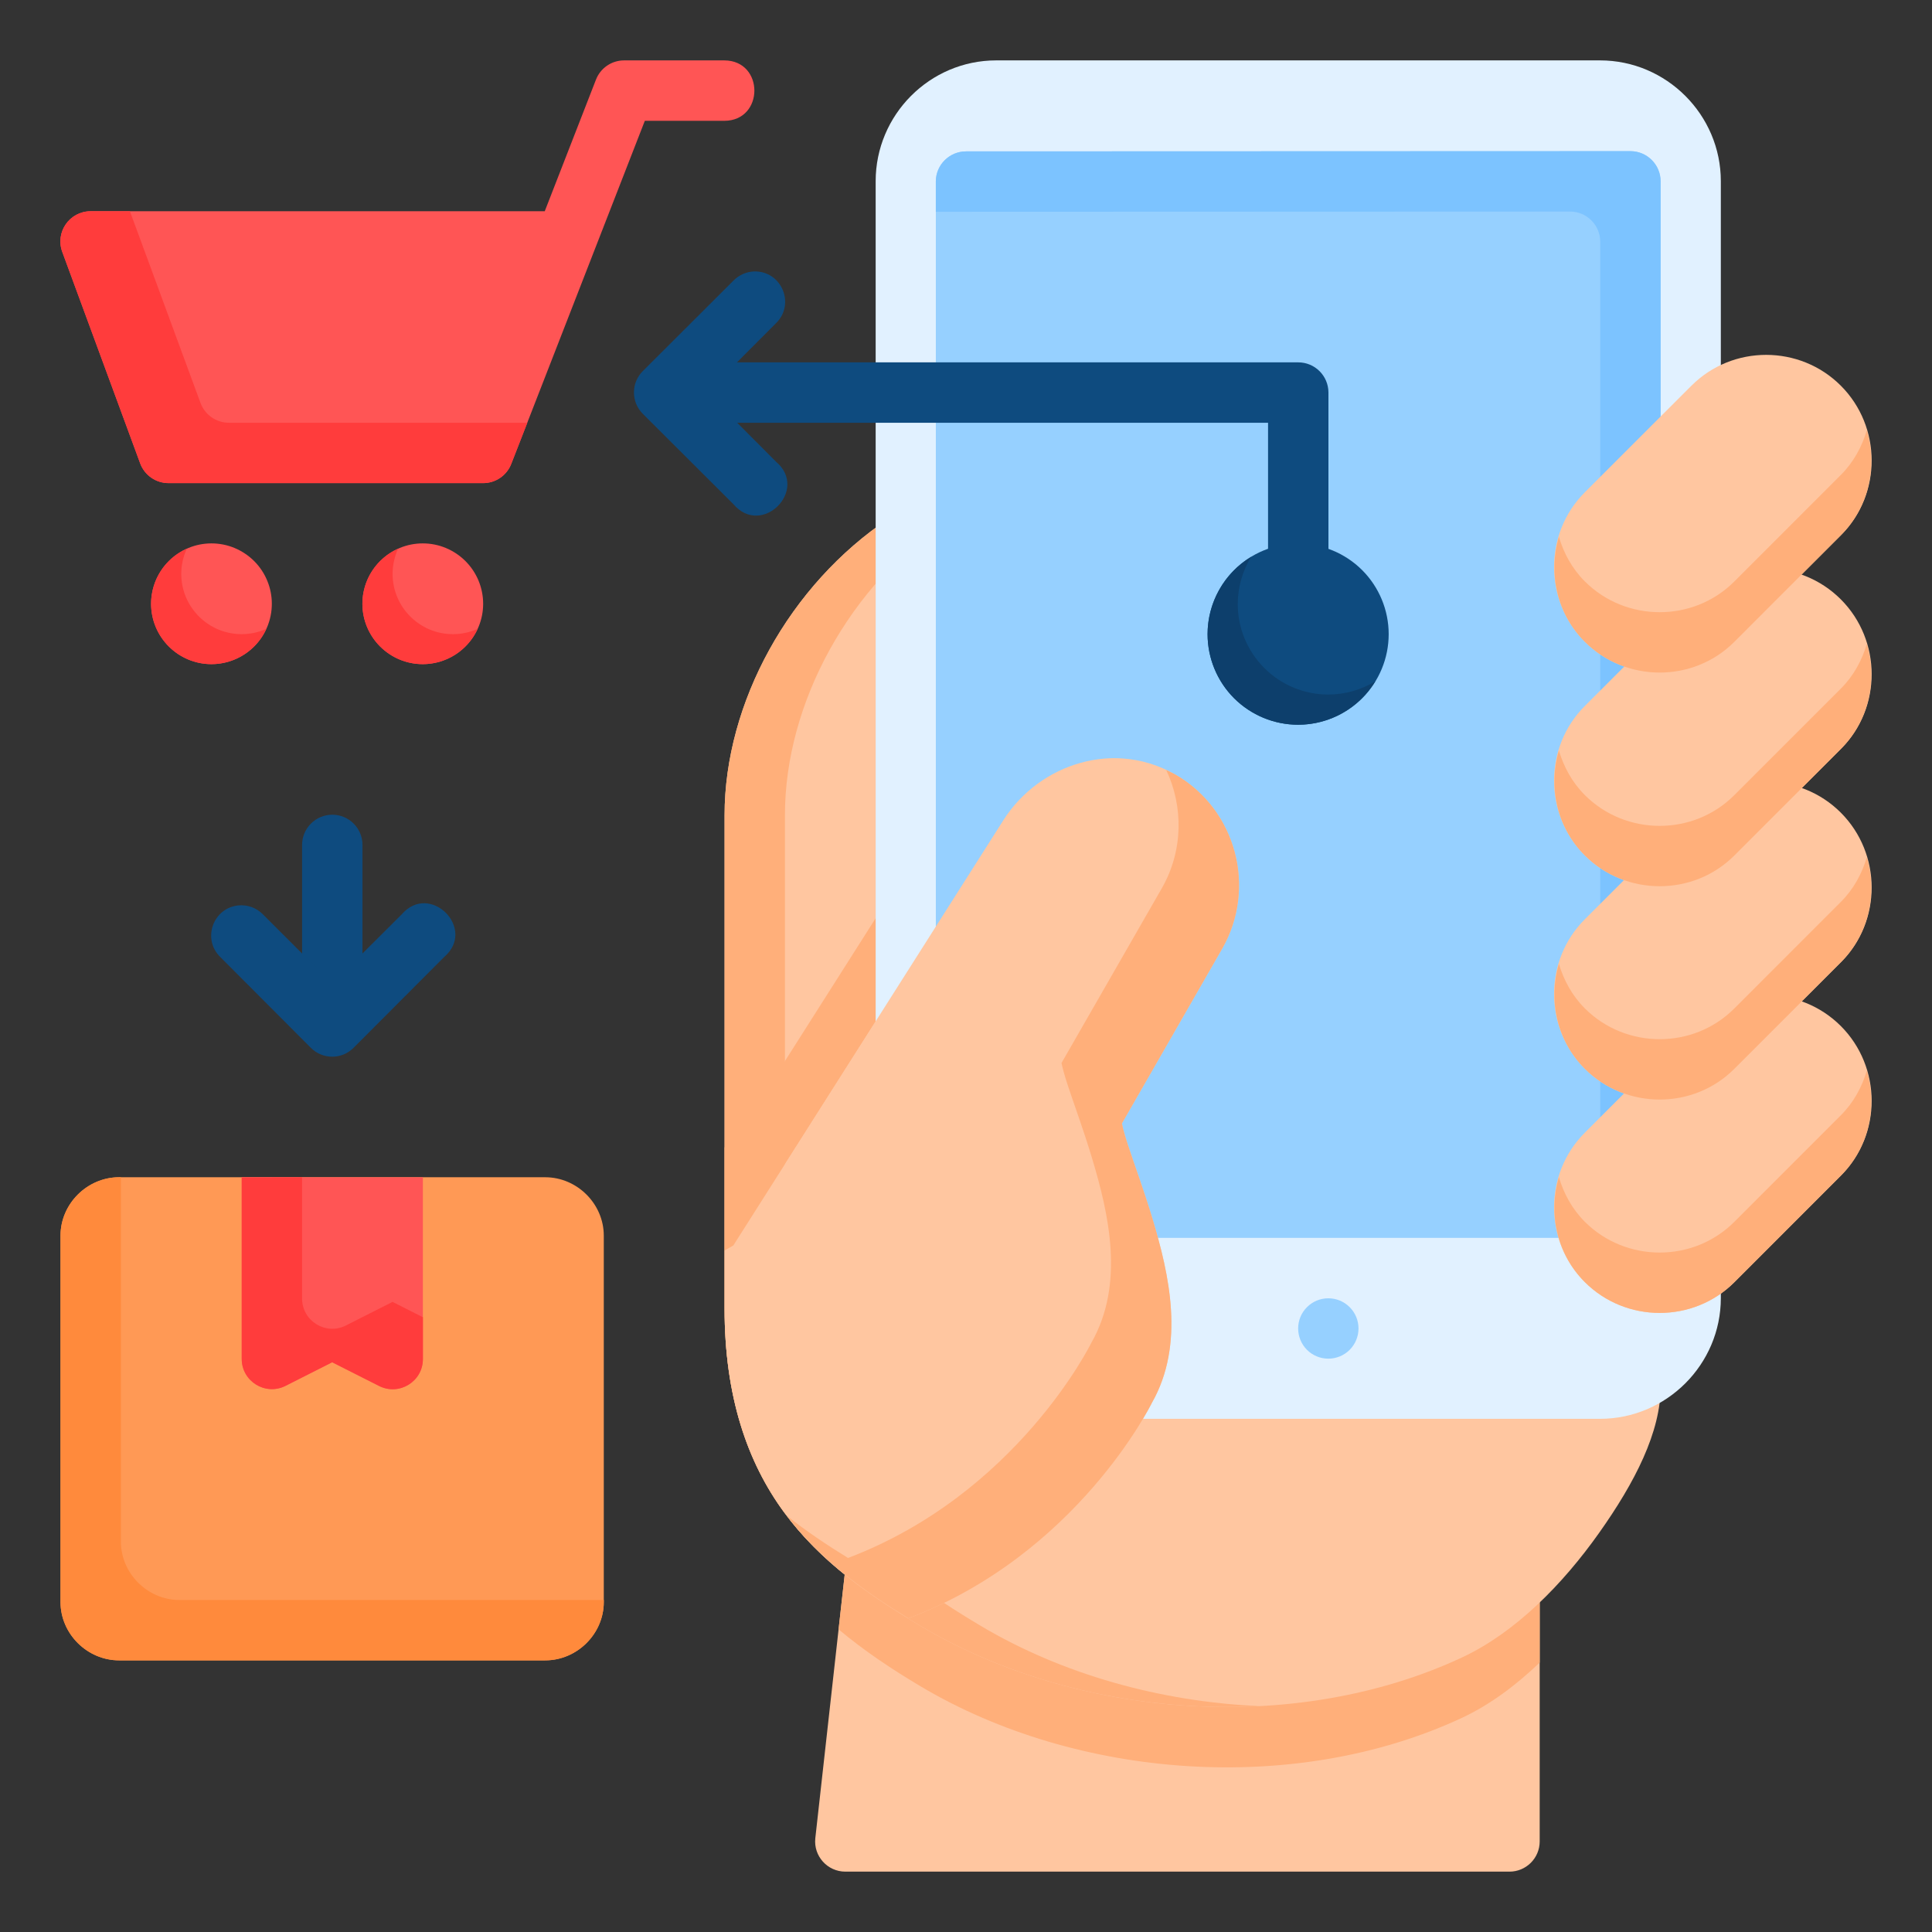<svg width="50" height="50" viewBox="0 0 50 50" fill="none" xmlns="http://www.w3.org/2000/svg">
<rect x="0" y="0" width="50" height="50" fill="#333333" stroke="none"/>
<g id="fi_3059169">
<g id="layer2">
<path id="path3007" d="M21.1 47.574C21.051 48.036 21.414 48.438 21.878 48.438H39.063C39.494 48.439 39.845 48.091 39.847 47.659V40.63C39.845 40.198 39.494 39.85 39.063 39.851C33.594 39.849 28.131 39.848 22.663 39.846C22.265 39.844 21.93 40.143 21.884 40.538L21.1 47.574Z" fill="#FFC6A0"/>
<path id="path3214" d="M21.703 42.168C22.367 42.725 23.086 43.203 23.821 43.64C27.879 46.055 33.534 46.465 37.835 44.458C38.558 44.12 39.233 43.616 39.847 43.028V40.63C39.846 40.198 39.495 39.85 39.063 39.851C33.595 39.849 28.131 39.848 22.663 39.846C22.265 39.844 21.93 40.143 21.885 40.538L21.703 42.168Z" fill="#FFAF7A"/>
<path id="path3009" d="M23.441 13.281C23.287 13.282 23.137 13.328 23.009 13.414C20.431 15.133 18.752 18.187 18.752 21.097V33.865C18.752 36.134 19.339 37.84 20.291 39.136C21.244 40.432 22.517 41.302 23.82 42.078C27.879 44.493 33.533 44.902 37.835 42.896C39.226 42.246 40.448 40.993 41.38 39.678C42.313 38.362 42.982 37.059 42.978 35.872L42.972 14.061C42.971 13.958 42.951 13.857 42.911 13.762C42.872 13.667 42.814 13.581 42.741 13.509C42.669 13.436 42.582 13.379 42.487 13.34C42.392 13.301 42.29 13.281 42.188 13.281L23.441 13.281Z" fill="#FFC6A0"/>
<path id="path3197" d="M24.219 21.312L18.978 29.564L18.752 29.694V32.303C18.752 32.323 18.753 32.341 18.753 32.361L18.978 32.233L24.219 23.98L24.219 21.312ZM29.956 32.036C30.079 32.487 30.192 32.95 30.255 33.432C30.324 32.971 30.321 32.501 30.271 32.036H29.956Z" fill="#FFAF7A"/>
<path id="path3193" d="M23.441 13.281C23.287 13.282 23.137 13.328 23.009 13.414C20.431 15.133 18.752 18.187 18.752 21.097V33.865C18.752 36.134 19.339 37.84 20.291 39.136C21.244 40.432 22.517 41.302 23.82 42.078C26.36 43.589 29.525 44.315 32.592 44.154C30.034 44.041 27.493 43.333 25.383 42.078C24.08 41.302 22.806 40.432 21.854 39.136C20.901 37.84 20.314 36.134 20.314 33.865V21.097C20.314 18.187 21.993 15.133 24.571 13.414C24.699 13.328 24.849 13.282 25.003 13.281H23.441Z" fill="#FFAF7A"/>
<path id="path3001" d="M25.781 1.563C24.063 1.563 22.662 2.971 22.662 4.689V35.941C22.663 36.147 22.745 36.344 22.891 36.49C23.037 36.636 23.234 36.718 23.44 36.719H41.409C43.127 36.719 44.535 35.312 44.535 33.594V4.689C44.535 2.971 43.127 1.563 41.409 1.563H25.781Z" fill="#E1F1FF"/>
<g id="Group">
<path id="path3021" d="M16.152 1.563C15.83 1.563 15.541 1.76 15.424 2.06L14.098 5.467C10.16 5.467 6.262 5.467 2.345 5.467C1.799 5.467 1.421 6.012 1.613 6.523L3.627 11.99C3.74 12.299 4.035 12.504 4.364 12.503H12.507C12.829 12.502 13.118 12.302 13.233 12.001L16.688 3.127H18.741C19.784 3.127 19.784 1.563 18.741 1.563H16.152Z" fill="#FF5555"/>
<path id="circle3023" d="M9.379 15.626C9.379 16.04 9.544 16.437 9.837 16.73C10.13 17.023 10.527 17.188 10.941 17.188C11.356 17.188 11.753 17.023 12.046 16.73C12.339 16.437 12.504 16.04 12.504 15.626C12.504 15.42 12.463 15.217 12.385 15.028C12.306 14.838 12.191 14.666 12.046 14.521C11.901 14.376 11.729 14.261 11.539 14.182C11.35 14.103 11.147 14.063 10.941 14.063C10.736 14.063 10.533 14.103 10.344 14.182C10.154 14.261 9.982 14.376 9.837 14.521C9.692 14.666 9.577 14.838 9.498 15.028C9.42 15.217 9.379 15.42 9.379 15.626Z" fill="#FF5555"/>
<path id="circle3025" d="M3.91 15.626C3.91 16.04 4.075 16.437 4.368 16.73C4.661 17.023 5.058 17.188 5.473 17.188C5.887 17.188 6.285 17.023 6.578 16.73C6.871 16.437 7.035 16.04 7.035 15.626C7.035 15.42 6.995 15.217 6.916 15.028C6.838 14.838 6.723 14.666 6.578 14.521C6.432 14.376 6.26 14.261 6.071 14.182C5.881 14.103 5.678 14.063 5.473 14.063C5.268 14.063 5.064 14.103 4.875 14.182C4.685 14.261 4.513 14.376 4.368 14.521C4.223 14.666 4.108 14.838 4.029 15.028C3.951 15.217 3.91 15.42 3.91 15.626Z" fill="#FF5555"/>
</g>
<path id="circle3031" d="M35.158 34.381C35.158 34.588 35.076 34.787 34.929 34.934C34.783 35.08 34.584 35.162 34.377 35.162C34.17 35.162 33.971 35.08 33.825 34.934C33.678 34.787 33.596 34.588 33.596 34.381C33.596 34.279 33.616 34.177 33.655 34.082C33.694 33.987 33.752 33.901 33.825 33.829C33.897 33.756 33.983 33.699 34.078 33.659C34.173 33.62 34.274 33.6 34.377 33.6C34.48 33.6 34.581 33.62 34.676 33.659C34.771 33.699 34.857 33.756 34.929 33.829C35.002 33.901 35.059 33.987 35.099 34.082C35.138 34.177 35.158 34.279 35.158 34.381Z" fill="#96D0FF"/>
<path id="path3161" d="M25.003 3.918C24.572 3.917 24.221 4.265 24.219 4.696V31.258C24.221 31.689 24.572 32.037 25.003 32.036H42.199C42.628 32.034 42.975 31.686 42.977 31.258V4.69C42.975 4.261 42.628 3.914 42.199 3.912L25.003 3.918Z" fill="#96D0FF"/>
<path id="path3033" d="M17.897 9.378C16.855 9.428 16.93 10.991 17.972 10.941H32.817V15.629C32.817 16.671 34.38 16.671 34.38 15.629V10.156C34.378 9.725 34.027 9.376 33.596 9.378H17.972C17.947 9.376 17.922 9.376 17.897 9.378Z" fill="#0E4B7F"/>
<path id="path3171" d="M25.003 3.918C24.572 3.917 24.221 4.265 24.219 4.696V5.481L40.636 5.475C41.065 5.477 41.412 5.824 41.414 6.253V32.036H42.198C42.627 32.034 42.975 31.687 42.976 31.258V4.691C42.975 4.262 42.627 3.914 42.198 3.912L25.003 3.918Z" fill="#7CC3FF"/>
<path id="path3037" d="M18.983 7.261L16.636 9.603C16.33 9.908 16.33 10.405 16.636 10.71L18.983 13.051C19.715 13.909 20.942 12.682 20.085 11.95L18.297 10.156L20.085 8.363C20.589 7.867 20.227 7.009 19.52 7.025C19.317 7.031 19.125 7.116 18.983 7.261Z" fill="#0E4B7F"/>
<path id="path3039" d="M8.585 26.561C8.379 26.557 8.183 26.472 8.039 26.324C7.895 26.176 7.816 25.977 7.818 25.77V21.866C7.818 21.659 7.901 21.46 8.047 21.314C8.194 21.167 8.393 21.085 8.6 21.085C8.807 21.085 9.006 21.167 9.152 21.314C9.299 21.46 9.381 21.659 9.381 21.866V25.77C9.382 25.875 9.363 25.979 9.323 26.076C9.283 26.172 9.225 26.26 9.15 26.334C9.076 26.408 8.988 26.466 8.891 26.505C8.794 26.544 8.69 26.563 8.585 26.561Z" fill="#0E4B7F"/>
<path id="path3041" d="M5.703 24.77L8.044 27.117C8.349 27.424 8.846 27.424 9.151 27.117L11.492 24.77C12.35 24.038 11.123 22.811 10.391 23.669L8.598 25.456L6.81 23.669C6.644 23.496 6.408 23.409 6.17 23.432C5.509 23.498 5.226 24.307 5.703 24.77Z" fill="#0E4B7F"/>
<path id="rect3043" d="M3.083 30.467C2.26 30.467 1.566 31.153 1.566 31.979V41.46C1.566 42.286 2.26 42.97 3.083 42.97H14.11C14.933 42.97 15.626 42.286 15.626 41.46V31.979C15.626 31.153 14.933 30.467 14.11 30.467H3.083Z" fill="#FF9955"/>
<path id="path3047" d="M6.256 35.168C6.256 35.749 6.867 36.127 7.386 35.867L8.596 35.255L9.808 35.867C10.329 36.133 10.947 35.753 10.944 35.168V30.467H6.256V35.168Z" fill="#FF5555"/>
<path id="rect3019" d="M43.775 26.553L41.015 29.314C39.953 30.375 39.953 32.119 41.015 33.18C42.076 34.242 43.823 34.246 44.884 33.185L47.644 30.423C48.706 29.361 48.701 27.615 47.64 26.553C47.109 26.023 46.409 25.757 45.708 25.757C45.007 25.757 44.306 26.023 43.775 26.553Z" fill="#FFC6A0"/>
<path id="path3109" d="M48.312 27.712C48.187 28.132 47.973 28.531 47.644 28.86L44.883 31.622C43.822 32.684 42.076 32.679 41.014 31.618C40.684 31.287 40.469 30.887 40.344 30.465C40.069 31.398 40.283 32.449 41.014 33.18C42.076 34.242 43.822 34.246 44.883 33.185L47.644 30.423C48.373 29.693 48.587 28.643 48.312 27.712Z" fill="#FFAF7A"/>
<path id="path3116" d="M43.775 21.031L41.015 23.791C39.953 24.853 39.953 26.596 41.015 27.658C42.076 28.72 43.823 28.724 44.884 27.663L47.644 24.901C48.706 23.839 48.701 22.093 47.64 21.031C47.109 20.5 46.409 20.235 45.708 20.235C45.007 20.235 44.306 20.5 43.775 21.031Z" fill="#FFC6A0"/>
<path id="path3119" d="M48.312 22.189C48.187 22.61 47.973 23.009 47.644 23.338L44.883 26.1C43.822 27.162 42.076 27.157 41.014 26.096C40.684 25.765 40.469 25.365 40.344 24.944C40.069 25.876 40.283 26.927 41.014 27.658C42.076 28.72 43.822 28.724 44.883 27.663L47.644 24.901C48.373 24.171 48.587 23.121 48.312 22.189Z" fill="#FFAF7A"/>
<path id="path3123" d="M43.775 15.511L41.015 18.271C39.953 19.332 39.953 21.076 41.015 22.137C42.076 23.199 43.823 23.204 44.884 22.142L47.644 19.38C48.706 18.319 48.701 16.572 47.64 15.511C47.109 14.98 46.409 14.714 45.708 14.714C45.007 14.714 44.306 14.98 43.775 15.511Z" fill="#FFC6A0"/>
<path id="path3125" d="M48.312 16.669C48.187 17.089 47.973 17.488 47.644 17.818L44.883 20.579C43.822 21.641 42.076 21.637 41.014 20.575C40.684 20.244 40.469 19.845 40.344 19.423C40.069 20.355 40.283 21.406 41.014 22.137C42.076 23.199 43.822 23.203 44.883 22.142L47.644 19.38C48.373 18.651 48.587 17.601 48.312 16.669Z" fill="#FFAF7A"/>
<path id="path3129" d="M43.775 9.981L41.015 12.741C39.953 13.803 39.953 15.546 41.015 16.608C42.076 17.669 43.823 17.674 44.884 16.612L47.644 13.85C48.706 12.789 48.701 11.042 47.64 9.981C47.109 9.45 46.409 9.184 45.708 9.184C45.007 9.184 44.306 9.45 43.775 9.981Z" fill="#FFC6A0"/>
<path id="path3131" d="M48.312 11.139C48.187 11.559 47.973 11.958 47.644 12.288L44.883 15.05C43.822 16.111 42.076 16.107 41.014 15.045C40.684 14.715 40.469 14.315 40.344 13.893C40.069 14.825 40.283 15.877 41.014 16.608C42.076 17.669 43.822 17.674 44.883 16.612L47.644 13.85C48.373 13.121 48.587 12.071 48.312 11.139Z" fill="#FFAF7A"/>
<path id="circle3174" d="M35.939 16.412C35.939 17.034 35.692 17.63 35.253 18.07C34.813 18.509 34.217 18.756 33.596 18.756C32.974 18.756 32.378 18.509 31.938 18.07C31.499 17.63 31.252 17.034 31.252 16.412C31.252 15.791 31.499 15.195 31.938 14.755C32.378 14.316 32.974 14.069 33.596 14.069C34.217 14.069 34.813 14.316 35.253 14.755C35.692 15.195 35.939 15.791 35.939 16.412Z" fill="#0E4B7F"/>
<path id="circle3182" d="M32.38 14.41C32.035 14.619 31.751 14.913 31.554 15.264C31.356 15.614 31.252 16.01 31.252 16.412C31.252 17.034 31.499 17.63 31.938 18.07C32.378 18.509 32.974 18.756 33.596 18.756C33.997 18.756 34.392 18.652 34.742 18.455C35.092 18.258 35.385 17.974 35.594 17.631C35.227 17.855 34.806 17.974 34.377 17.975C33.755 17.975 33.159 17.728 32.72 17.288C32.28 16.849 32.033 16.253 32.033 15.631C32.034 15.2 32.154 14.778 32.38 14.41Z" fill="#0D3F6C"/>
<path id="path3013" d="M28.579 19.632C28.372 19.65 28.168 19.686 27.968 19.742C27.166 19.964 26.438 20.486 25.966 21.229L18.978 32.233L18.752 32.362V33.865C18.752 36.134 19.339 37.839 20.291 39.136C21.167 40.327 22.317 41.153 23.509 41.882C27.872 40.224 29.785 36.356 29.808 36.31C30.674 34.79 30.261 32.982 29.818 31.517C29.596 30.781 29.349 30.119 29.19 29.631C29.11 29.387 29.055 29.184 29.034 29.072L31.629 24.551C32.527 22.986 31.998 20.964 30.43 20.053C29.989 19.797 29.518 19.66 29.048 19.629C28.891 19.617 28.735 19.62 28.579 19.632Z" fill="#FFC6A0"/>
<path id="path3187" d="M30.067 22.989L27.472 27.51C27.493 27.622 27.548 27.825 27.628 28.069C27.787 28.556 28.035 29.219 28.256 29.954C28.699 31.42 29.112 33.228 28.246 34.747C28.223 34.794 26.311 38.662 21.947 40.32C21.403 39.987 20.87 39.628 20.365 39.229C21.232 40.37 22.35 41.173 23.51 41.882C27.873 40.225 29.785 36.356 29.808 36.31C30.675 34.791 30.261 32.983 29.819 31.517C29.597 30.782 29.349 30.119 29.19 29.631C29.11 29.387 29.055 29.184 29.035 29.073L31.63 24.551C32.527 22.986 31.998 20.964 30.431 20.053C30.349 20.006 30.265 19.968 30.182 19.928C30.629 20.876 30.623 22.019 30.067 22.989Z" fill="#FFAF7A"/>
<path id="path3235" d="M2.345 5.467C1.799 5.467 1.421 6.012 1.613 6.523L3.627 11.99C3.74 12.299 4.035 12.504 4.364 12.503H12.507C12.829 12.502 13.118 12.302 13.233 12.001L13.647 10.941H5.926C5.597 10.942 5.303 10.737 5.189 10.428L3.362 5.467H2.345Z" fill="#FF3C3C"/>
<path id="circle3240" d="M3.91 15.625C3.91 16.488 4.61 17.188 5.473 17.188C6.084 17.187 6.639 16.831 6.893 16.275C6.692 16.365 6.474 16.412 6.254 16.412C5.391 16.412 4.691 15.713 4.691 14.85C4.692 14.625 4.741 14.404 4.835 14.2C4.273 14.451 3.911 15.009 3.91 15.625Z" fill="#FF3C3C"/>
<path id="path3244" d="M9.379 15.625C9.379 16.488 10.078 17.188 10.941 17.188C11.553 17.187 12.107 16.831 12.362 16.275C12.161 16.365 11.943 16.412 11.723 16.412C10.86 16.412 10.16 15.713 10.16 14.85C10.161 14.625 10.21 14.404 10.303 14.2C9.741 14.451 9.379 15.009 9.379 15.625Z" fill="#FF3C3C"/>
<path id="path3267" d="M3.083 30.467C2.26 30.467 1.566 31.153 1.566 31.979V41.46C1.566 42.286 2.26 42.97 3.083 42.97H14.11C14.933 42.97 15.626 42.286 15.626 41.46V41.408H4.645C3.822 41.408 3.129 40.724 3.129 39.897V30.467L3.083 30.467Z" fill="#FF8A3C"/>
<path id="path3509" d="M6.256 35.168C6.256 35.749 6.867 36.127 7.387 35.867L8.597 35.255L9.808 35.867C10.329 36.133 10.947 35.754 10.945 35.168V34.09L10.159 33.693L8.949 34.305C8.43 34.565 7.818 34.187 7.818 33.606V30.467L6.256 30.473V35.168Z" fill="#FF3C3C"/>
</g>
</g>
</svg>
